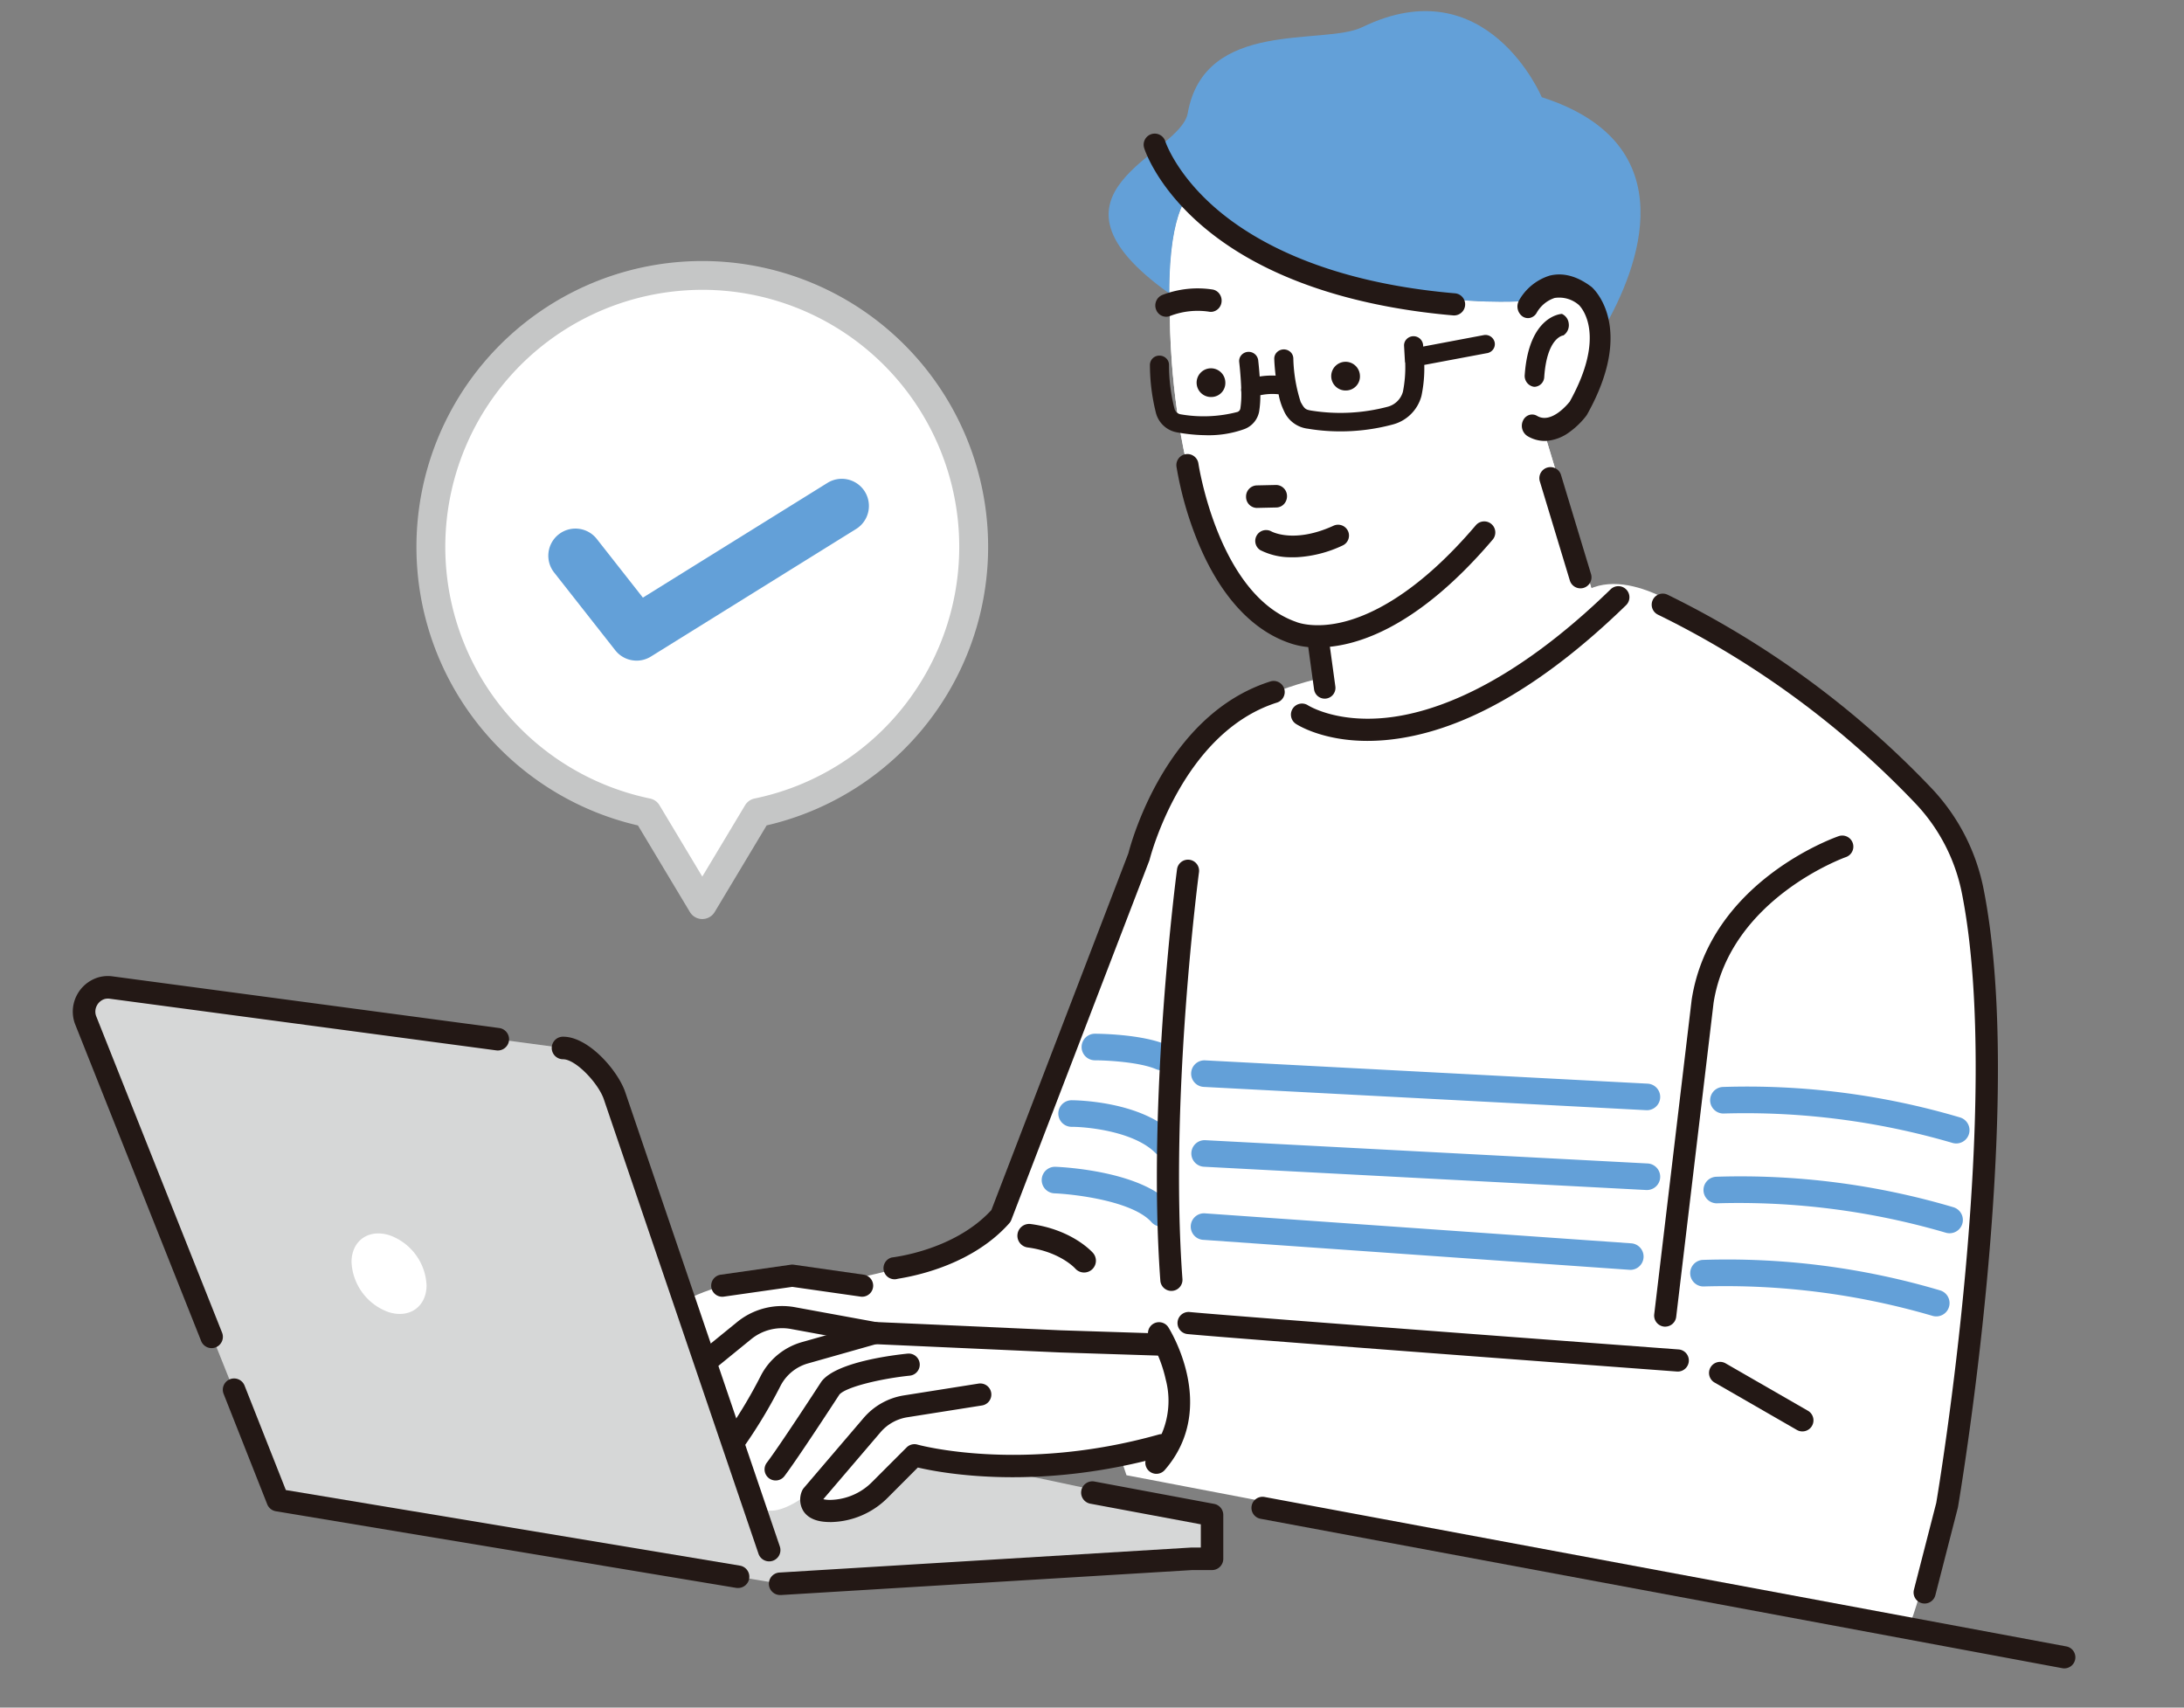 <svg xmlns="http://www.w3.org/2000/svg" xmlns:xlink="http://www.w3.org/1999/xlink" width="330" height="258" viewBox="0 0 330 258"><rect x="0" y="0" width="330" height="258" fill="#808080" stroke="none"/><defs><clipPath id="clip-path"><rect id="&#x9577;&#x65B9;&#x5F62;_13231" data-name="&#x9577;&#x65B9;&#x5F62; 13231" width="330" height="258" transform="translate(328 2227)" fill="none"></rect></clipPath><clipPath id="clip-path-2"><rect id="&#x9577;&#x65B9;&#x5F62;_13204" data-name="&#x9577;&#x65B9;&#x5F62; 13204" width="302.587" height="250.399" fill="none"></rect></clipPath></defs><g id="illust_step03" transform="translate(-328 -2227)" clip-path="url(#clip-path)"><g id="illust_step03-2" data-name="illust_step03" transform="translate(339 2228.675)"><path id="&#x30D1;&#x30B9;_7858" data-name="&#x30D1;&#x30B9; 7858" d="M154.667,148.871l-62.156,3.774L21.146,134.8l6.117-10.194H74.694l83.031,17.635v6.627Z" transform="translate(14.42 84.976)" fill="#d6d7d7"></path><g id="&#x30B0;&#x30EB;&#x30FC;&#x30D7;_2429" data-name="&#x30B0;&#x30EB;&#x30FC;&#x30D7; 2429"><g id="&#x30B0;&#x30EB;&#x30FC;&#x30D7;_2428" data-name="&#x30B0;&#x30EB;&#x30FC;&#x30D7; 2428" clip-path="url(#clip-path-2)"><path id="&#x30D1;&#x30B9;_7859" data-name="&#x30D1;&#x30B9; 7859" d="M81.114,103.918l25.127,73.9L30.27,165.173,1.231,92.612a3.7,3.7,0,0,1,2.417-4.787,3.606,3.606,0,0,1,1.505-.091L73.38,96.859c2.9-.022,6.724,4.338,7.734,7.059" transform="translate(0.691 59.804)" fill="#d6d7d7"></path><path id="&#x30D1;&#x30B9;_7860" data-name="&#x30D1;&#x30B9; 7860" d="M25.039,114.078a8.432,8.432,0,0,0,5.6,7.612c3.132,1,5.7-.791,5.74-4a8.432,8.432,0,0,0-5.6-7.612c-3.132-1-5.7.791-5.74,4" transform="translate(17.075 74.88)" fill="#fff"></path><path id="&#x30D1;&#x30B9;_7861" data-name="&#x30D1;&#x30B9; 7861" d="M159.391,64.388s-24.5,1.13-32.034,18.089l-23.742,62.56s-4.523,8.292-24.873,11.683c0,0-13.945-2.261-23.744,3.016l10.553,30.149s1.372,4.972,10.176-2.637c0,0-6.407,6.783,6.03,3.392l5.276-5.276s1.507-3.016,8.292-.377c0,0,17.713,2.261,25.249-2.262l1.13,3.392L240.04,208.729s6.03-14.322,10.176-56.907c0,0,2.262-29.774,1.13-44.471,0,0-1.884-19.975-14.7-29.4,0,0-21.859-16.2-30.151-22.235,0,0-12.06-9.044-18.089-.754Z" transform="translate(37.506 35.097)" fill="#fff"></path><path id="&#x30D1;&#x30B9;_7862" data-name="&#x30D1;&#x30B9; 7862" d="M101.835,16.278s-4.02,2.513-3.229,19.273c0,0-.165,42.059,20.878,48.326l2.5,8.773s6.482,17.092,41.657-12.053l-8.149-26.918s8.652-1.724,9.155-15.292c0,0-1.761-14.783-13.191-5.633,0,0-30.628,2.02-49.621-16.476" transform="translate(67.173 11.101)" fill="#fff"></path><path id="&#x30D1;&#x30B9;_7863" data-name="&#x30D1;&#x30B9; 7863" d="M101.835,16.278s-4.02,2.513-3.229,19.273c0,0-.165,42.059,20.878,48.326l2.5,8.773s6.482,17.092,41.657-12.053l-8.149-26.918s8.652-1.724,9.155-15.292c0,0-1.761-14.783-13.191-5.633,0,0-30.628,2.02-49.621-16.476" transform="translate(67.173 11.101)" fill="#fff"></path><path id="&#x30D1;&#x30B9;_7864" data-name="&#x30D1;&#x30B9; 7864" d="M105.551,27.378c18.993,18.5,49.621,16.476,49.621,16.476,8.881-7.11,11.923.229,12.84,3.857,4.921-8.618,12.653-27.6-9.511-34.7,0,0-8.277-19.743-27.116-10.583-5.83,2.834-23.837-1.359-26.375,12.995-1.137,6.42-24.418,11.811-2.789,27.241-.029-13.175,3.33-15.282,3.33-15.282" transform="translate(63.457 0)" fill="#63a0d8"></path><path id="&#x30D1;&#x30B9;_7865" data-name="&#x30D1;&#x30B9; 7865" d="M103.238,36.42a2.169,2.169,0,1,1,1.983-2.261,2.117,2.117,0,0,1-1.983,2.261" transform="translate(68.923 21.883)" fill="#231815"></path><path id="&#x30D1;&#x30B9;_7866" data-name="&#x30D1;&#x30B9; 7866" d="M115.33,35.835a2.169,2.169,0,1,1,1.983-2.261,2.118,2.118,0,0,1-1.983,2.261" transform="translate(77.169 21.482)" fill="#231815"></path><path id="&#x30D1;&#x30B9;_7867" data-name="&#x30D1;&#x30B9; 7867" d="M105.747,28.245h0a1.437,1.437,0,0,1-.481-.022,11.853,11.853,0,0,0-5.914.668,1.423,1.423,0,0,1-.508.1,1.483,1.483,0,0,1-1.4-.992,1.563,1.563,0,0,1,.846-1.993,14.808,14.808,0,0,1,7.582-.809,1.483,1.483,0,0,1,.937.668,1.6,1.6,0,0,1,.21,1.162,1.5,1.5,0,0,1-1.27,1.218" transform="translate(66.382 17.033)" fill="#231815"></path><path id="&#x30D1;&#x30B9;_7868" data-name="&#x30D1;&#x30B9; 7868" d="M98.89,29.212a1.647,1.647,0,0,1-1.532-1.095,1.722,1.722,0,0,1,.935-2.192,14.852,14.852,0,0,1,7.673-.816,1.631,1.631,0,0,1,1.036.737,1.753,1.753,0,0,1,.232,1.275,1.663,1.663,0,0,1-1.4,1.342l-.019,0h0a1.528,1.528,0,0,1-.513-.025,11.578,11.578,0,0,0-5.82.658,1.557,1.557,0,0,1-.567.114Zm4.9-4.011a16.28,16.28,0,0,0-5.375,1.014,1.407,1.407,0,0,0-.76,1.795,1.33,1.33,0,0,0,1.255.89,1.241,1.241,0,0,0,.452-.091,11.927,11.927,0,0,1,6-.673,1.3,1.3,0,0,0,.427.019l.022.155-.02-.155a1.349,1.349,0,0,0,1.137-1.093,1.442,1.442,0,0,0-.192-1.05,1.315,1.315,0,0,0-.838-.6,9.919,9.919,0,0,0-2.113-.214" transform="translate(66.319 16.97)" fill="#231815"></path><path id="&#x30D1;&#x30B9;_7869" data-name="&#x30D1;&#x30B9; 7869" d="M109.991,42.57a.491.491,0,0,0-.071,0L107,42.635a1.679,1.679,0,0,0-1.6,1.737,1.66,1.66,0,0,0,1.6,1.665h.071l2.915-.066a1.6,1.6,0,0,0,1.15-.526,1.724,1.724,0,0,0,.451-1.211,1.679,1.679,0,0,0-1.6-1.665" transform="translate(71.879 29.029)" fill="#231815"></path><path id="&#x30D1;&#x30B9;_7870" data-name="&#x30D1;&#x30B9; 7870" d="M148.875,30.308a1.43,1.43,0,0,0-1.621-1.2l-9.2,1.737-.013-.246a1.454,1.454,0,0,0-2.528-.833,1.341,1.341,0,0,0-.348.984l.136,2.4a.322.322,0,0,0,.039.138,19.034,19.034,0,0,1-.345,4.376,3.248,3.248,0,0,1-2.313,2.279,27.915,27.915,0,0,1-11.545.577c-.875-.148-1.023-.267-1.594-1.3a23.219,23.219,0,0,1-1.11-6.593,1.365,1.365,0,0,0-.441-.965,1.484,1.484,0,0,0-2.064.069,1.361,1.361,0,0,0-.375.976c.022.71.094,1.6.205,2.533a11.738,11.738,0,0,0-2.409.133c-.1-1.406-.229-2.491-.229-2.5a1.458,1.458,0,0,0-2.575-.685,1.35,1.35,0,0,0-.288,1.007c0,.015.232,1.941.3,3.929a1.345,1.345,0,0,0,.013.533,14.142,14.142,0,0,1-.135,2.521.669.669,0,0,1-.452.552,20.244,20.244,0,0,1-8.559.357,1.173,1.173,0,0,1-.939-.816,26.86,26.86,0,0,1-.838-6.644,1.35,1.35,0,0,0-.41-.991,1.47,1.47,0,0,0-1.009-.42,1.42,1.42,0,0,0-1.462,1.367,29.806,29.806,0,0,0,.933,7.389,4.019,4.019,0,0,0,3.2,2.848,26.166,26.166,0,0,0,3.905.412c.087,0,.175.005.261.005a15.926,15.926,0,0,0,5.961-.917,3.519,3.519,0,0,0,2.244-2.669,14.872,14.872,0,0,0,.177-2.452,8.851,8.851,0,0,1,2.763-.14A9.555,9.555,0,0,0,117,40.538a4.5,4.5,0,0,0,3.636,2.72,29.093,29.093,0,0,0,4.4.4,30.359,30.359,0,0,0,8.455-1.044,6.075,6.075,0,0,0,4.3-4.3,20.194,20.194,0,0,0,.429-4.693l9.4-1.764a1.437,1.437,0,0,0,.974-.543,1.346,1.346,0,0,0,.278-1.007" transform="translate(65.987 19.839)" fill="#231815"></path><path id="&#x30D1;&#x30B9;_7871" data-name="&#x30D1;&#x30B9; 7871" d="M134.1,48.583a4.877,4.877,0,0,1-2.8-.706,1.68,1.68,0,0,1-.6-2.131A1.333,1.333,0,0,1,132.6,45.1c2.234,1.32,4.753-1.711,5.137-2.2,5.626-10.1,1.835-14.339,1.384-14.789a4.669,4.669,0,0,0-3.831-1.117,5.015,5.015,0,0,0-2.79,2.287,1.327,1.327,0,0,1-1.933.528,1.69,1.69,0,0,1-.508-2.151,7.883,7.883,0,0,1,4.558-3.732c1.965-.491,4.023.056,6.122,1.621.03.022.057.045.087.071.271.237,6.6,5.984-.738,19.072a1.73,1.73,0,0,1-.1.16,12.055,12.055,0,0,1-2.491,2.422,6.556,6.556,0,0,1-3.4,1.312" transform="translate(88.566 16.197)" fill="#231815"></path><path id="&#x30D1;&#x30B9;_7872" data-name="&#x30D1;&#x30B9; 7872" d="M133.893,48.811a5.059,5.059,0,0,1-2.607-.737,1.843,1.843,0,0,1-.666-2.331,1.576,1.576,0,0,1,.957-.861,1.44,1.44,0,0,1,1.169.145c2.146,1.27,4.657-1.8,4.937-2.16,5.555-9.979,1.837-14.142,1.394-14.582a4.508,4.508,0,0,0-3.683-1.075,4.87,4.87,0,0,0-2.689,2.21,1.559,1.559,0,0,1-1,.794A1.447,1.447,0,0,1,130.546,30a1.852,1.852,0,0,1-.558-2.353,8.05,8.05,0,0,1,4.659-3.811c2.012-.5,4.114.052,6.252,1.648a1.08,1.08,0,0,1,.1.077c.278.242,6.694,6.07-.7,19.267a1.566,1.566,0,0,1-.114.175,12.048,12.048,0,0,1-2.526,2.457,6.7,6.7,0,0,1-3.478,1.341c-.094.005-.187.008-.279.008m.271-.165h0ZM132,45.131a1.112,1.112,0,0,0-.33.05,1.263,1.263,0,0,0-.767.693,1.523,1.523,0,0,0,.542,1.931,4.7,4.7,0,0,0,2.711.685,6.4,6.4,0,0,0,3.315-1.282,11.957,11.957,0,0,0,2.456-2.388,1.6,1.6,0,0,0,.092-.143c7.276-12.978,1.039-18.643.77-18.878a.978.978,0,0,0-.077-.064c-2.06-1.536-4.075-2.072-5.989-1.594a7.728,7.728,0,0,0-4.459,3.655,1.534,1.534,0,0,0,.457,1.948,1.132,1.132,0,0,0,.912.167,1.247,1.247,0,0,0,.8-.639,5.189,5.189,0,0,1,2.89-2.365,4.818,4.818,0,0,1,3.961,1.142c.476.474,4.341,4.792-1.339,14.991-.5.636-3.031,3.631-5.355,2.257a1.144,1.144,0,0,0-.587-.165" transform="translate(88.504 16.134)" fill="#231815"></path><path id="&#x30D1;&#x30B9;_7873" data-name="&#x30D1;&#x30B9; 7873" d="M131.929,37.991a1.294,1.294,0,0,1-.227-.008,1.516,1.516,0,0,1-1.171-1.665c.627-8.654,5.236-9.01,5.431-9.02a1.737,1.737,0,0,1,.343,2.824l-.14.118c-.106.013-2.582.4-3,6.412a1.382,1.382,0,0,1-1.236,1.341" transform="translate(89.012 18.615)" fill="#231815"></path><path id="&#x30D1;&#x30B9;_7874" data-name="&#x30D1;&#x30B9; 7874" d="M131.928,38.212a1.317,1.317,0,0,1-.182-.012,1.667,1.667,0,0,1-1.307-1.83c.637-8.792,5.377-9.155,5.579-9.167a.163.163,0,0,1,.074.015,1.785,1.785,0,0,1,.991,1.411,1.847,1.847,0,0,1-.614,1.674l-.14.118a.152.152,0,0,1-.081.035c-.1.013-2.454.378-2.864,6.267A1.544,1.544,0,0,1,132,38.211c-.025,0-.049,0-.074,0m.066-.158h0Zm4-10.536c-.481.045-4.651.671-5.246,8.874a1.354,1.354,0,0,0,1.036,1.5.963.963,0,0,0,.2.007,1.228,1.228,0,0,0,1.088-1.2c.4-5.757,2.71-6.467,3.088-6.546l.108-.091a1.536,1.536,0,0,0,.506-1.393A1.489,1.489,0,0,0,136,27.519" transform="translate(88.949 18.552)" fill="#231815"></path><path id="&#x30D1;&#x30B9;_7875" data-name="&#x30D1;&#x30B9; 7875" d="M113.484,65.928a1.491,1.491,0,0,1-1.473-1.287l-1.028-7.486a1.489,1.489,0,1,1,2.95-.405l1.028,7.486a1.49,1.49,0,0,1-1.272,1.679,1.7,1.7,0,0,1-.205.013" transform="translate(75.674 37.822)" fill="#231815"></path><path id="&#x30D1;&#x30B9;_7876" data-name="&#x30D1;&#x30B9; 7876" d="M113.539,66.115a1.626,1.626,0,0,1-1.606-1.4l-1.028-7.488a1.623,1.623,0,1,1,3.216-.441l1.028,7.486a1.625,1.625,0,0,1-1.388,1.828,1.66,1.66,0,0,1-.222.015M112.517,55.65a1.418,1.418,0,0,0-.188.013,1.357,1.357,0,0,0-1.159,1.527l1.028,7.486a1.356,1.356,0,1,0,2.686-.37l-1.028-7.486a1.358,1.358,0,0,0-1.339-1.171" transform="translate(75.621 37.768)" fill="#231815"></path><path id="&#x30D1;&#x30B9;_7877" data-name="&#x30D1;&#x30B9; 7877" d="M120.262,47.1a1.647,1.647,0,0,0-2.18-.811c-5.934,2.715-9.281.927-9.419.851A1.644,1.644,0,0,0,107,49.973a10.133,10.133,0,0,0,4.652,1.085c.3.007.619.005.949-.01a18.515,18.515,0,0,0,6.852-1.771,1.646,1.646,0,0,0,.811-2.18" transform="translate(72.419 31.463)" fill="#231815"></path><path id="&#x30D1;&#x30B9;_7878" data-name="&#x30D1;&#x30B9; 7878" d="M57.695,126.225a1.673,1.673,0,0,1-1.058-2.97l5.535-4.508a10.763,10.763,0,0,1,8.749-2.244l12.211,2.237,27.9,1.251,15.556.5a1.673,1.673,0,0,1-.052,3.345c-.019,0-.037,0-.055,0l-15.578-.5-28.035-1.258a1.684,1.684,0,0,1-.225-.025L70.32,119.795a7.417,7.417,0,0,0-6.033,1.547l-5.535,4.508a1.671,1.671,0,0,1-1.056.375" transform="translate(38.203 79.327)" fill="#231815"></path><path id="&#x30D1;&#x30B9;_7879" data-name="&#x30D1;&#x30B9; 7879" d="M120.5,69.006a12.053,12.053,0,0,1-4.464-.732c-5.68-2.025-10.4-7.3-13.661-15.247a53.24,53.24,0,0,1-3.218-11.321,1.673,1.673,0,0,1,3.312-.483c.037.249,3.044,19.79,14.73,23.914.044.015.087.034.131.052.01,0,2.676,1.1,7.253-.087,4.339-1.125,11.3-4.56,19.8-14.547a1.673,1.673,0,0,1,2.548,2.17C135.178,66.531,125.751,69.006,120.5,69.006" transform="translate(67.609 27.135)" fill="#231815"></path><path id="&#x30D1;&#x30B9;_7880" data-name="&#x30D1;&#x30B9; 7880" d="M137.949,59.257a1.674,1.674,0,0,1-1.6-1.189l-4.516-14.909a1.673,1.673,0,1,1,3.2-.97L139.55,57.1a1.672,1.672,0,0,1-1.115,2.086,1.694,1.694,0,0,1-.486.072" transform="translate(89.852 27.959)" fill="#231815"></path><path id="&#x30D1;&#x30B9;_7881" data-name="&#x30D1;&#x30B9; 7881" d="M121.019,75.036c-6.9,0-10.682-2.474-10.859-2.594a1.673,1.673,0,0,1,1.855-2.784c.086.054,4.228,2.659,11.779,1.885,7.13-.73,18.806-4.691,33.952-19.41a1.673,1.673,0,1,1,2.333,2.4c-12.853,12.492-25.064,19.347-36.291,20.375-.972.087-1.9.128-2.768.128" transform="translate(74.618 35.23)" fill="#231815"></path><path id="&#x30D1;&#x30B9;_7882" data-name="&#x30D1;&#x30B9; 7882" d="M80.145,117.457a1.645,1.645,0,0,1-.239-.017l-10.315-1.473L59.274,117.44a1.673,1.673,0,1,1-.473-3.312l10.553-1.507a1.589,1.589,0,0,1,.473,0l10.553,1.507a1.673,1.673,0,0,1-.234,3.329" transform="translate(39.12 76.789)" fill="#231815"></path><path id="&#x30D1;&#x30B9;_7883" data-name="&#x30D1;&#x30B9; 7883" d="M74.5,150.576a1.674,1.674,0,0,1-.446-3.286c.1-.029,9.416-1,15.08-7.172l20.7-53.9c.456-1.781,5.7-20.974,21.443-25.964a1.673,1.673,0,0,1,1.013,3.189c-14.357,4.553-19.186,23.488-19.233,23.68a2.013,2.013,0,0,1-.061.2L92.148,141.6a1.672,1.672,0,0,1-.313.516c-6.287,7.071-16.426,8.268-16.892,8.4a1.694,1.694,0,0,1-.446.061" transform="translate(49.663 41.033)" fill="#231815"></path><path id="&#x30D1;&#x30B9;_7884" data-name="&#x30D1;&#x30B9; 7884" d="M69.841,144.216c-1.939,0-3.283-.552-4-1.642a3.315,3.315,0,0,1-.2-3.11,1.683,1.683,0,0,1,.251-.394l9.04-10.581a10.1,10.1,0,0,1,6.092-3.409L92.278,123.3a1.673,1.673,0,1,1,.521,3.305l-11.256,1.778a6.725,6.725,0,0,0-4.069,2.276l-8.637,10.108a4.562,4.562,0,0,0,1.145.1,9.11,9.11,0,0,0,6.262-2.74l5.185-5.185a1.669,1.669,0,0,1,1.643-.426c.151.044,15.676,4.307,36.4-1.509a1.673,1.673,0,1,1,.9,3.221c-18.93,5.315-33.429,2.644-37.25,1.751L78.612,140.5a12.442,12.442,0,0,1-8.561,3.719l-.21,0" transform="translate(44.562 84.073)" fill="#231815"></path><path id="&#x30D1;&#x30B9;_7885" data-name="&#x30D1;&#x30B9; 7885" d="M60.157,137.309a1.673,1.673,0,0,1-1.366-2.639,72.263,72.263,0,0,0,5.259-8.741,10.078,10.078,0,0,1,6.218-5.123l10.539-2.985a1.674,1.674,0,0,1,.912,3.221l-10.539,2.984a6.726,6.726,0,0,0-4.148,3.421,75.581,75.581,0,0,1-5.508,9.155,1.67,1.67,0,0,1-1.367.708" transform="translate(39.883 80.303)" fill="#231815"></path><path id="&#x30D1;&#x30B9;_7886" data-name="&#x30D1;&#x30B9; 7886" d="M174.807,125.859q-.063,0-.126-.005c-.659-.049-66.06-4.908-73.9-5.655a1.674,1.674,0,1,1,.318-3.332c7.806.743,73.173,5.6,73.832,5.65a1.673,1.673,0,0,1-.123,3.342" transform="translate(67.693 79.693)" fill="#231815"></path><path id="&#x30D1;&#x30B9;_7887" data-name="&#x30D1;&#x30B9; 7887" d="M143.737,148.261a1.614,1.614,0,0,1-.2-.012,1.673,1.673,0,0,1-1.463-1.859L147.727,98.9c0-.02.005-.039.008-.059,2.76-17.75,21.416-24.415,22.208-24.689a1.673,1.673,0,0,1,1.1,3.16c-.175.061-17.533,6.3-20,22.013l-5.65,47.456a1.673,1.673,0,0,1-1.658,1.475" transform="translate(96.878 50.507)" fill="#231815"></path><path id="&#x30D1;&#x30B9;_7888" data-name="&#x30D1;&#x30B9; 7888" d="M161.1,131.849a1.659,1.659,0,0,1-.833-.224l-12.436-7.16a1.672,1.672,0,1,1,1.667-2.9l12.436,7.16a1.673,1.673,0,0,1-.834,3.123" transform="translate(100.24 82.748)" fill="#231815"></path><path id="&#x30D1;&#x30B9;_7889" data-name="&#x30D1;&#x30B9; 7889" d="M183.084,204.915a1.7,1.7,0,0,1-.417-.052,1.673,1.673,0,0,1-1.2-2.037l3.374-13.124c.389-2.3,10.1-60.584,3.884-92.048a27.477,27.477,0,0,0-6.98-13.572,136.451,136.451,0,0,0-38.952-28.571,1.673,1.673,0,1,1,1.448-3.017,139.9,139.9,0,0,1,39.936,29.291A30.815,30.815,0,0,1,192,97.005c2.7,13.688,2.869,33.562.5,59.073-1.763,18.949-4.349,34.106-4.376,34.256a1.275,1.275,0,0,1-.029.135l-3.391,13.19a1.675,1.675,0,0,1-1.62,1.256m3.391-14.863h0Z" transform="translate(96.726 35.685)" fill="#231815"></path><path id="&#x30D1;&#x30B9;_7890" data-name="&#x30D1;&#x30B9; 7890" d="M228.72,159.389a1.609,1.609,0,0,1-.333-.034L107.209,136.772a1.674,1.674,0,0,1,.663-3.281l121.177,22.585a1.673,1.673,0,0,1-.33,3.313" transform="translate(72.195 91.01)" fill="#231815"></path><path id="&#x30D1;&#x30B9;_7891" data-name="&#x30D1;&#x30B9; 7891" d="M63.817,139.769a1.674,1.674,0,0,1-1.332-2.684c1.99-2.62,8.159-12.115,8.221-12.211a1.521,1.521,0,0,1,.1-.135c2.271-2.839,10.482-3.884,12.944-4.136a1.673,1.673,0,0,1,.341,3.329c-4.336.447-9.589,1.69-10.632,2.849-.666,1.024-6.326,9.715-8.307,12.327a1.666,1.666,0,0,1-1.334.661" transform="translate(42.379 82.239)" fill="#231815"></path><path id="&#x30D1;&#x30B9;_7892" data-name="&#x30D1;&#x30B9; 7892" d="M98.025,140.7a1.673,1.673,0,0,1-1.261-2.772,12.582,12.582,0,0,0,2.666-11.491A20.356,20.356,0,0,0,97,120.343a1.673,1.673,0,0,1,2.8-1.83c.077.119,7.759,12.1-.515,21.611a1.671,1.671,0,0,1-1.263.575" transform="translate(65.707 80.304)" fill="#231815"></path><path id="&#x30D1;&#x30B9;_7893" data-name="&#x30D1;&#x30B9; 7893" d="M143.1,38.476a1.464,1.464,0,0,1-.146-.007c-11.321-.976-27.126-4.148-38.131-13.72-6.735-5.857-8.477-11.345-8.548-11.575a1.673,1.673,0,0,1,3.2-.989c.022.064,1.638,4.977,7.752,10.216,5.7,4.884,16.574,11.059,36.019,12.734a1.673,1.673,0,0,1-.141,3.34" transform="translate(65.605 7.508)" fill="#231815"></path><path id="&#x30D1;&#x30B9;_7894" data-name="&#x30D1;&#x30B9; 7894" d="M94.936,116.29a1.787,1.787,0,0,1-1.335-.6c-.111-.123-2.37-2.543-7.192-3.186a1.785,1.785,0,0,1,.471-3.539c6.247.834,9.273,4.22,9.4,4.363a1.784,1.784,0,0,1-1.342,2.96" transform="translate(57.869 74.298)" fill="#231815"></path><path id="&#x30D1;&#x30B9;_7895" data-name="&#x30D1;&#x30B9; 7895" d="M169.327,101.787c-.035,0-.071,0-.108,0l-66.83-3.517a2.008,2.008,0,1,1,.21-4.01l66.832,3.517a2.008,2.008,0,0,1-.1,4.013" transform="translate(68.525 64.276)" fill="#63a0d8"></path><path id="&#x30D1;&#x30B9;_7896" data-name="&#x30D1;&#x30B9; 7896" d="M169.327,108.957c-.035,0-.071,0-.108,0l-66.83-3.517a2.008,2.008,0,1,1,.21-4.011l66.832,3.517a2.008,2.008,0,0,1-.1,4.013" transform="translate(68.525 69.166)" fill="#63a0d8"></path><path id="&#x30D1;&#x30B9;_7897" data-name="&#x30D1;&#x30B9; 7897" d="M166.814,116.535c-.047,0-.094,0-.143-.005l-64.319-4.523a2.007,2.007,0,1,1,.281-4l64.319,4.521a2.008,2.008,0,0,1-.138,4.011" transform="translate(68.525 73.649)" fill="#63a0d8"></path><path id="&#x30D1;&#x30B9;_7898" data-name="&#x30D1;&#x30B9; 7898" d="M102.683,97.388a2,2,0,0,1-.791-.163c-2.567-1.1-7.554-1.344-9.259-1.346a2.007,2.007,0,0,1,0-4.015c.284,0,6.99.019,10.842,1.67a2.008,2.008,0,0,1-.792,3.853" transform="translate(61.803 62.646)" fill="#63a0d8"></path><path id="&#x30D1;&#x30B9;_7899" data-name="&#x30D1;&#x30B9; 7899" d="M104.613,106.378a2,2,0,0,1-1.42-.589c-3.228-3.228-10.226-3.934-12.65-3.934a2.007,2.007,0,1,1,0-4.015c.424,0,10.436.057,15.489,5.11a2.008,2.008,0,0,1-1.42,3.428" transform="translate(60.376 66.721)" fill="#63a0d8"></path><path id="&#x30D1;&#x30B9;_7900" data-name="&#x30D1;&#x30B9; 7900" d="M105.13,112.856a2,2,0,0,1-1.5-.674c-2.826-3.179-11.543-4.22-14.663-4.353a2.007,2.007,0,0,1,.168-4.011c1.322.055,13.04.683,17.5,5.7a2.009,2.009,0,0,1-1.5,3.342" transform="translate(59.358 70.796)" fill="#63a0d8"></path><path id="&#x30D1;&#x30B9;_7901" data-name="&#x30D1;&#x30B9; 7901" d="M99.579,141.382a1.673,1.673,0,0,1-1.667-1.551c-2.025-27.616,2.477-61.808,2.523-62.151a1.673,1.673,0,0,1,3.317.444c-.045.338-4.5,34.2-2.5,61.462a1.673,1.673,0,0,1-1.546,1.791c-.042,0-.084.005-.124.005" transform="translate(66.414 51.984)" fill="#231815"></path><path id="&#x30D1;&#x30B9;_7902" data-name="&#x30D1;&#x30B9; 7902" d="M184.275,105.214a2.026,2.026,0,0,1-.587-.087,111.264,111.264,0,0,0-34.471-4.439,2.007,2.007,0,0,1-.235-4.008,113.2,113.2,0,0,1,35.879,4.605,2.008,2.008,0,0,1-.585,3.929" transform="translate(100.308 65.875)" fill="#63a0d8"></path><path id="&#x30D1;&#x30B9;_7903" data-name="&#x30D1;&#x30B9; 7903" d="M183.677,113.28a2.024,2.024,0,0,1-.587-.086,111.236,111.236,0,0,0-34.471-4.44,2.007,2.007,0,0,1-.235-4.008,113.194,113.194,0,0,1,35.879,4.605,2.008,2.008,0,0,1-.585,3.929" transform="translate(99.901 71.375)" fill="#63a0d8"></path><path id="&#x30D1;&#x30B9;_7904" data-name="&#x30D1;&#x30B9; 7904" d="M182.482,120.749a2.027,2.027,0,0,1-.587-.087,111.263,111.263,0,0,0-34.471-4.439,2.007,2.007,0,1,1-.234-4.008,113.188,113.188,0,0,1,35.878,4.605,2.008,2.008,0,0,1-.585,3.929" transform="translate(99.086 76.469)" fill="#63a0d8"></path><path id="&#x30D1;&#x30B9;_7905" data-name="&#x30D1;&#x30B9; 7905" d="M77.492,169.152,54.073,100.337c-1.211-3.266-5.547-8.206-9.323-8.206h-.034a1.7,1.7,0,0,0-1.69,1.716,1.707,1.707,0,0,0,1.7,1.69c1.889,0,5.214,3.482,6.129,5.927l23.411,68.786a1.7,1.7,0,1,0,3.224-1.1" transform="translate(29.341 62.828)" fill="#231815"></path><path id="&#x30D1;&#x30B9;_7906" data-name="&#x30D1;&#x30B9; 7906" d="M22.542,141.856h0a1.692,1.692,0,0,0,.012-1.3L3.517,92.706a1.958,1.958,0,0,1,.106-1.541,2.007,2.007,0,0,1,1.2-1.016,1.968,1.968,0,0,1,.792-.037l58.369,7.8a1.7,1.7,0,0,0,1.581-2.721,1.7,1.7,0,0,0-1.127-.653L6.07,86.738a5.238,5.238,0,0,0-2.217.146,5.427,5.427,0,0,0-3.27,2.742,5.348,5.348,0,0,0-.262,4.259l19.073,47.942a1.7,1.7,0,0,0,3.147.029" transform="translate(0 59.113)" fill="#231815"></path><path id="&#x30D1;&#x30B9;_7907" data-name="&#x30D1;&#x30B9; 7907" d="M91.581,151.106,23,139.691l-6.237-15.783a1.7,1.7,0,0,0-3.167,1.251l6.59,16.68a1.713,1.713,0,0,0,1.3,1.055l69.53,11.573a1.714,1.714,0,0,0,.283.022,1.7,1.7,0,0,0,.278-3.382" transform="translate(9.191 83.764)" fill="#231815"></path><path id="&#x30D1;&#x30B9;_7908" data-name="&#x30D1;&#x30B9; 7908" d="M129.794,135.481,111.709,132.1a1.7,1.7,0,0,0-.626,3.349l16.695,3.118v3.51h-1.356a1.032,1.032,0,0,0-.106,0l-62.153,3.773a1.7,1.7,0,0,0,.1,3.4c.034,0,.066,0,.1,0l62.1-3.771h3.009a1.706,1.706,0,0,0,1.7-1.7v-6.625a1.7,1.7,0,0,0-1.391-1.675" transform="translate(42.665 90.066)" fill="#231815"></path><path id="&#x30D1;&#x30B9;_7909" data-name="&#x30D1;&#x30B9; 7909" d="M113.859,59.556A41.01,41.01,0,1,0,64.846,104.92l8.334,13.891,8.341-13.9a41.014,41.014,0,0,0,32.339-45.355" transform="translate(21.936 16.19)" fill="#fff"></path><path id="&#x30D1;&#x30B9;_7910" data-name="&#x30D1;&#x30B9; 7910" d="M116.909,60.165a43.192,43.192,0,1,0-52.564,47.569l7.85,13.086a2.184,2.184,0,0,0,3.742,0l7.855-13.092a43.2,43.2,0,0,0,33.117-47.562m-11.286,28.1a38.679,38.679,0,0,1-23.658,15.4,2.181,2.181,0,0,0-1.43,1.013l-6.469,10.783L67.6,104.683a2.181,2.181,0,0,0-1.426-1.014,38.833,38.833,0,0,1,2.969-76.542,39.463,39.463,0,0,1,5-.32,38.834,38.834,0,0,1,31.478,61.457" transform="translate(21.049 15.305)" fill="#c5c6c6"></path><path id="&#x30D1;&#x30B9;_7911" data-name="&#x30D1;&#x30B9; 7911" d="M56.055,69.5a4.094,4.094,0,0,1-3.226-1.568L43.594,56.184a4.1,4.1,0,1,1,6.449-5.066l6.965,8.864L84.95,42.614a4.1,4.1,0,0,1,4.329,6.963L58.217,68.886a4.1,4.1,0,0,1-2.161.617" transform="translate(29.132 28.638)" fill="#63a0d8"></path></g></g></g></g></svg>